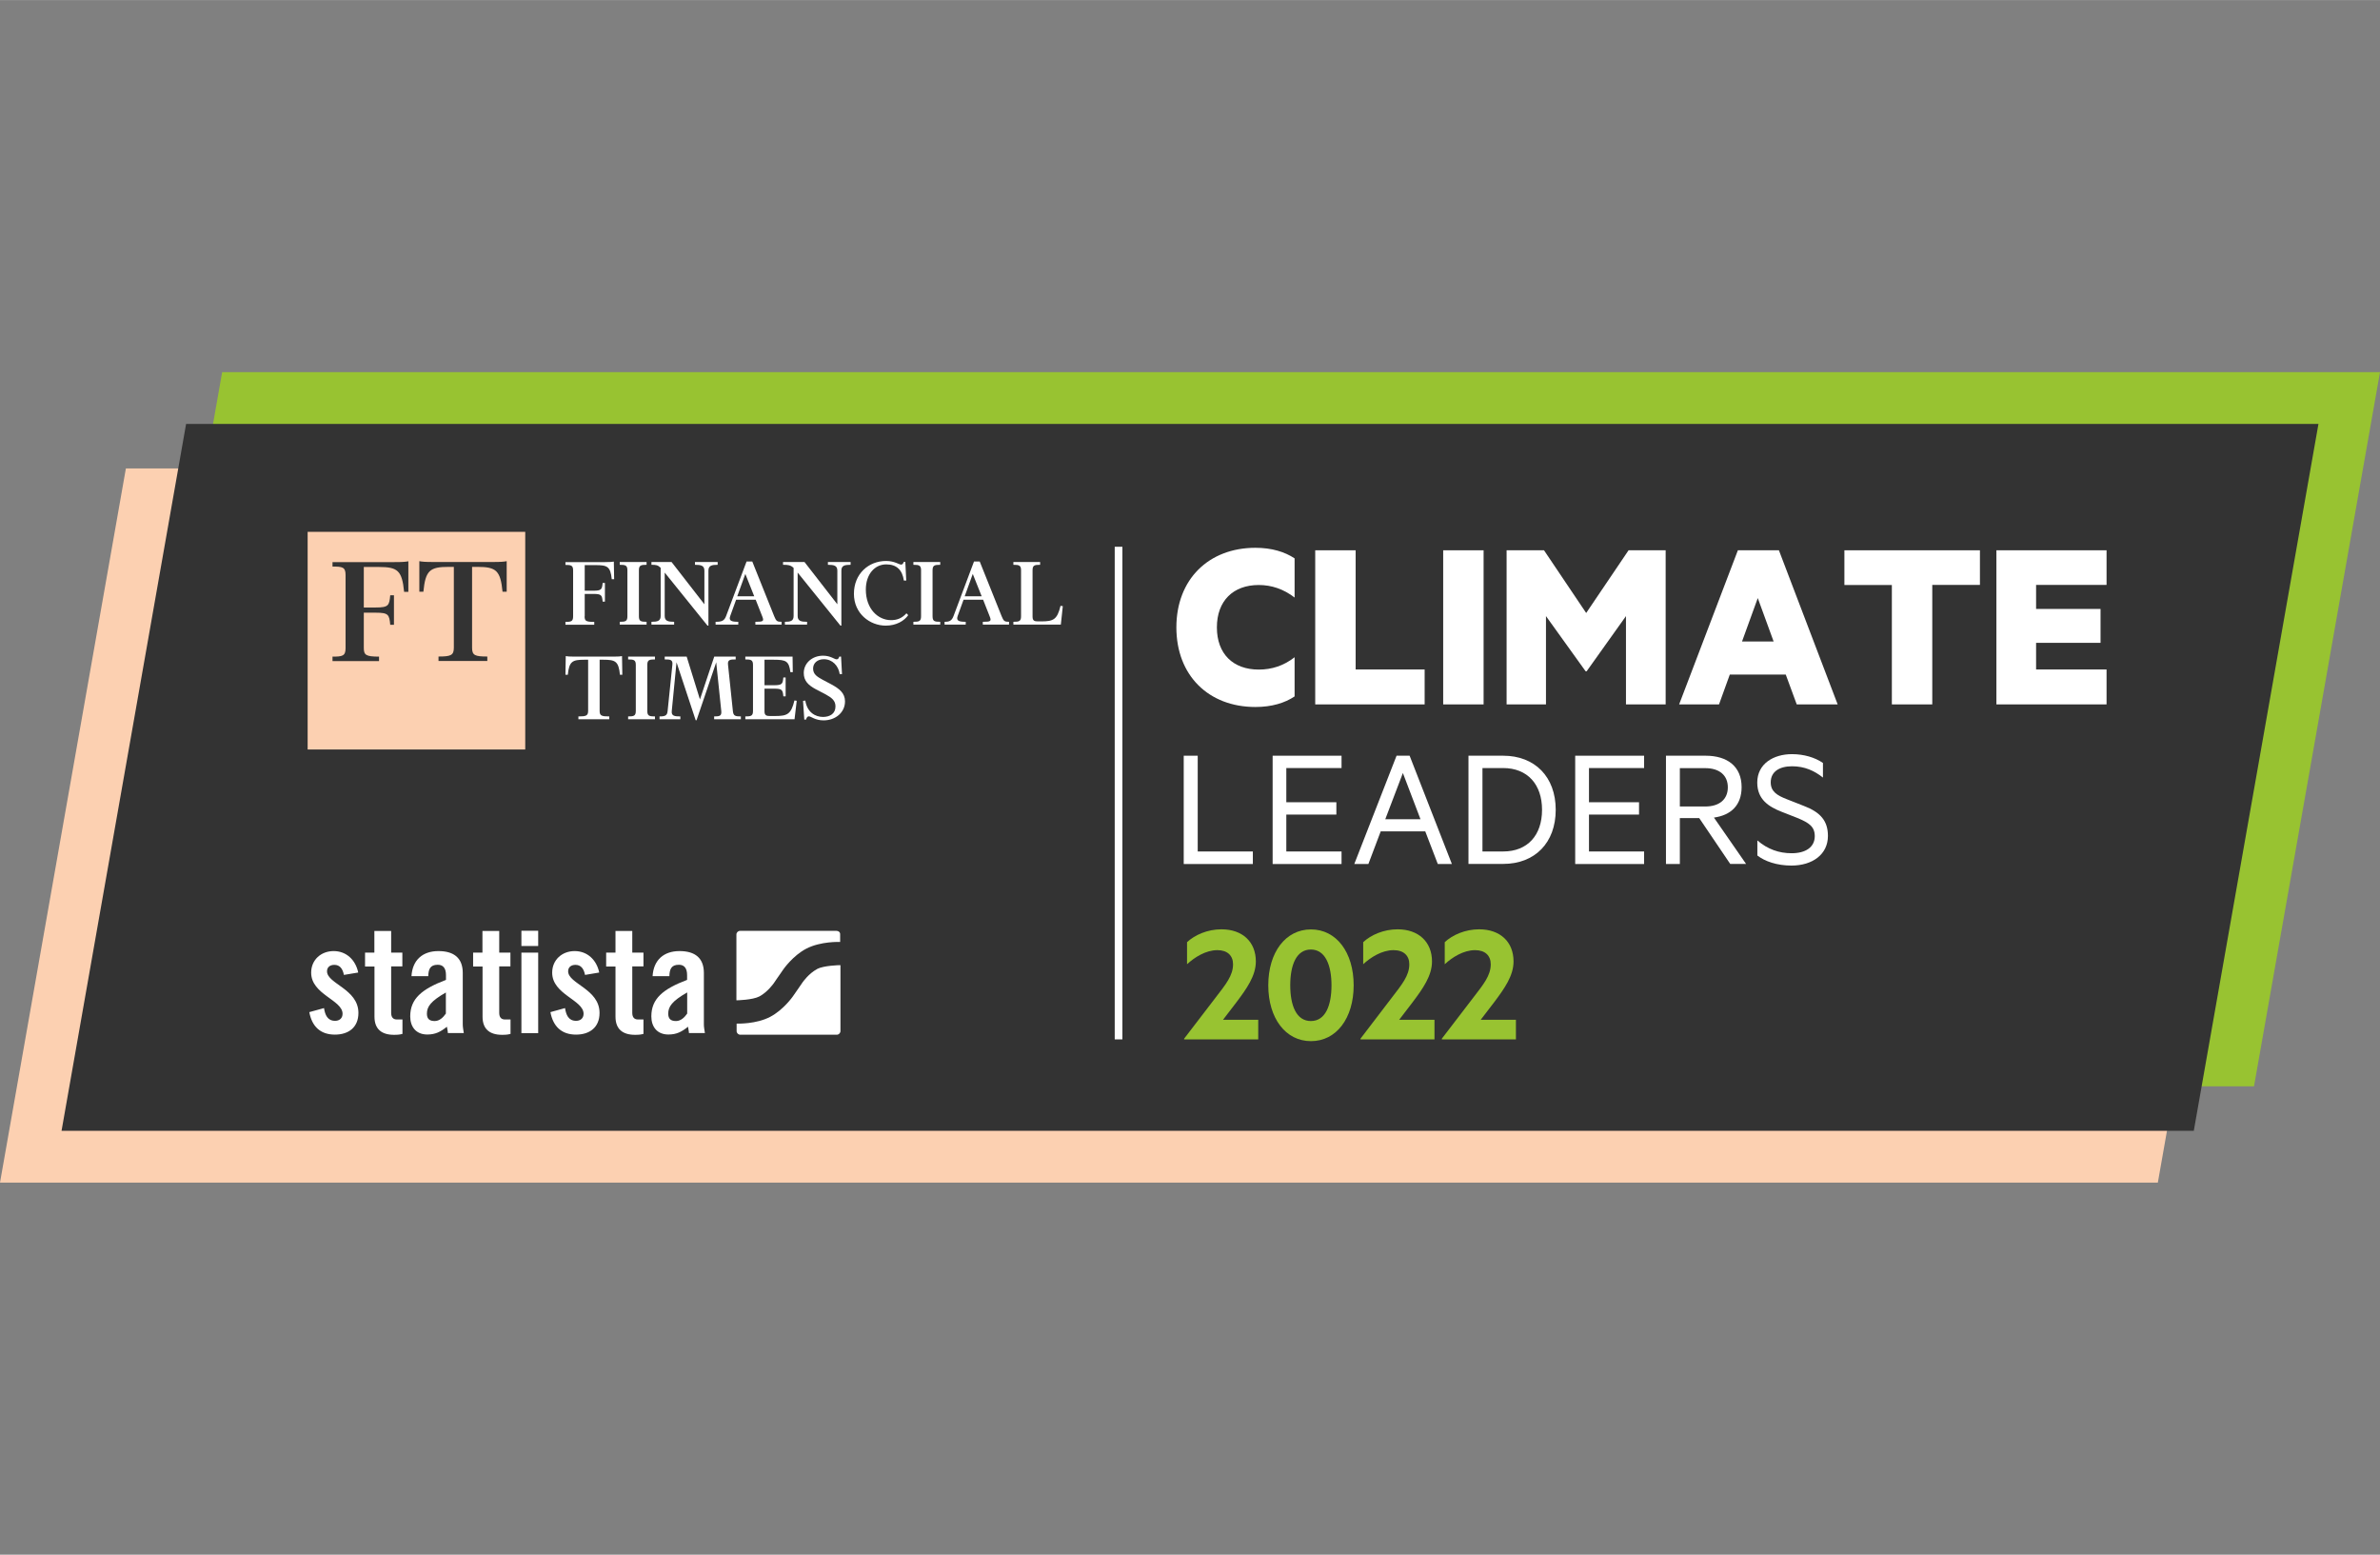 <?xml version="1.0" encoding="UTF-8"?><svg id="Livello_1" xmlns="http://www.w3.org/2000/svg" width="81.03mm" height="52.92mm" viewBox="0 0 229.69 150"><rect x="0" y="0" width="229.69" height="150" fill="#808080" stroke="none"/><defs><style>.cls-1{fill:#fff;}.cls-2{fill:#98c331;}.cls-3{fill:#333;}.cls-4{fill:#fcd0b1;}</style></defs><g id="Text___Logos"><polygon class="cls-2" points="217.53 104.81 9.29 104.81 21.44 35.9 229.69 35.9 217.53 104.81"/><polygon class="cls-4" points="208.25 114.1 0 114.1 12.15 45.19 220.4 45.19 208.25 114.1"/><polygon class="cls-3" points="211.72 109.1 5.94 109.1 17.96 40.9 223.75 40.9 211.72 109.1"/><rect class="cls-1" x="107.58" y="52.75" width=".74" height="47.53"/><g><path class="cls-1" d="M114.25,72.91h1.34v9.24h5.32v1.21h-6.67v-10.45h.01Z"/><path class="cls-1" d="M129.47,72.91v1.19h-5.33v3.3h4.83v1.19h-4.83v3.56h5.33v1.21h-6.65v-10.45h6.65Z"/><path class="cls-1" d="M136.04,72.91l4.08,10.45h-1.36l-1.21-3.15h-4.3l-1.19,3.15h-1.36l4.08-10.45h1.26Zm-2.35,6.13h3.4l-1.7-4.46-1.7,4.46Z"/><path class="cls-1" d="M141.72,72.91h3.35c3.06,0,5.07,2.04,5.07,5.22s-2.01,5.22-5.07,5.22h-3.35v-10.44Zm3.34,9.24c2.37,0,3.76-1.57,3.76-4.02s-1.4-4.03-3.76-4.03h-1.99v8.05h1.99Z"/><path class="cls-1" d="M158.67,72.91v1.19h-5.32v3.3h4.83v1.19h-4.83v3.56h5.32v1.21h-6.65v-10.45h6.65Z"/><path class="cls-1" d="M162.12,78.94v4.42h-1.34v-10.45h3.83c2.11,0,3.47,1.05,3.47,3.03,0,1.74-1.02,2.71-2.67,2.94l3.1,4.47h-1.53l-2.99-4.42h-1.87Zm0-1.13h2.45c1.38,0,2.18-.7,2.18-1.85s-.8-1.85-2.18-1.85h-2.45v3.7Z"/><path class="cls-1" d="M169.62,81.1c.97,.83,2.06,1.22,3.29,1.22,1.34,0,2.23-.58,2.23-1.65,0-.92-.56-1.29-1.67-1.75l-1.53-.6c-1.22-.48-2.35-1.17-2.35-2.82,0-1.8,1.55-2.74,3.35-2.74,1.14,0,2.21,.31,2.99,.85v1.41c-.83-.66-1.77-1.09-2.98-1.09s-2.06,.51-2.06,1.55c0,.88,.6,1.26,1.56,1.63l1.65,.65c1.6,.61,2.31,1.45,2.31,2.89,0,1.79-1.5,2.86-3.52,2.86-1.41,0-2.57-.41-3.29-.97v-1.44h.02Z"/></g><g><path class="cls-1" d="M121.16,52.85c1.57,0,2.83,.39,3.78,1.02v3.78c-1.06-.82-2.23-1.21-3.46-1.21-2.47,0-4.04,1.53-4.04,4.09s1.57,4.07,4.04,4.07c1.24,0,2.4-.36,3.46-1.19v3.78c-.94,.63-2.2,1.02-3.78,1.02-4.53,0-7.63-3.05-7.63-7.68,0-4.63,3.11-7.68,7.63-7.68Z"/><path class="cls-1" d="M126.93,53.09h3.9v11.5h6.66v3.37h-10.56v-14.87Z"/><path class="cls-1" d="M143.18,67.96h-3.9v-14.87h3.9v14.87Z"/><path class="cls-1" d="M153.03,64.77l-3.83-5.33v8.52h-3.8v-14.87h3.61l4.07,6.05,4.09-6.05h3.58v14.87h-3.83v-8.52l-3.8,5.33h-.09Z"/><path class="cls-1" d="M171.68,53.09l5.67,14.87h-3.95l-1.06-2.88h-5.4l-1.04,2.88h-3.85l5.67-14.87h3.96Zm-3.56,8.8h3.05l-1.53-4.19-1.52,4.19Z"/><path class="cls-1" d="M178,53.09h13.08v3.34h-4.6v11.53h-3.9v-11.52h-4.58v-3.35Z"/><path class="cls-1" d="M203.3,53.09v3.34h-6.8v2.32h6.22v3.27h-6.22v2.57h6.8v3.37h-10.63v-14.87h10.63Z"/></g><g><path class="cls-2" d="M121.43,98.39v1.89h-7.15v-.07l3.05-3.98c.97-1.26,1.67-2.11,1.67-3.2,0-.82-.53-1.36-1.51-1.36-1.14,0-2.23,.71-2.93,1.36v-2.13c.75-.7,1.97-1.24,3.32-1.24,2.03,0,3.32,1.21,3.32,3.1,0,1.38-.88,2.62-1.89,3.96l-1.28,1.67h3.4Z"/><path class="cls-2" d="M122.4,95.06c0-3.18,1.67-5.39,4.12-5.39s4.12,2.21,4.12,5.39-1.67,5.39-4.12,5.39-4.12-2.21-4.12-5.39Zm2.12,0c0,1.94,.58,3.45,1.99,3.45s1.99-1.51,1.99-3.45-.6-3.45-1.99-3.45c-1.41,0-1.99,1.51-1.99,3.45Z"/><path class="cls-2" d="M138.44,98.39v1.89h-7.14v-.07l3.04-3.98c.97-1.26,1.67-2.11,1.67-3.2,0-.82-.53-1.36-1.52-1.36-1.14,0-2.23,.71-2.93,1.36v-2.13c.75-.7,1.97-1.24,3.32-1.24,2.02,0,3.32,1.21,3.32,3.1,0,1.38-.88,2.62-1.89,3.96l-1.28,1.67h3.41Z"/><path class="cls-2" d="M146.3,98.39v1.89h-7.15v-.07l3.05-3.98c.97-1.26,1.67-2.11,1.67-3.2,0-.82-.53-1.36-1.51-1.36-1.14,0-2.23,.71-2.93,1.36v-2.13c.75-.7,1.97-1.24,3.32-1.24,2.03,0,3.32,1.21,3.32,3.1,0,1.38-.88,2.62-1.89,3.96l-1.28,1.67h3.4Z"/></g><rect class="cls-4" x="29.69" y="51.31" width="21" height="21"/><g><path class="cls-3" d="M35.11,54.7v3.91h1.15c1.25,0,1.31-.2,1.4-1.18h.36v2.85h-.36c-.09-.98-.16-1.17-1.4-1.17h-1.15v3.39c0,.69,.19,.85,1.47,.85v.43h-4.49v-.43c.93,0,1.26-.05,1.26-.8v-7.09c0-.76-.33-.8-1.26-.8v-.43h5.98c.8,0,1.09-.03,1.34-.08v2.95h-.41c-.2-2.05-.61-2.4-2.44-2.4h-1.45Z"/><path class="cls-3" d="M47.56,54.22c.8,0,1.09-.03,1.34-.08v2.95h-.4c-.2-2.05-.61-2.4-2.44-2.4h-.5v7.8c0,.74,.28,.85,1.47,.85v.43h-4.71v-.43c1.18,0,1.48-.11,1.48-.85v-7.8h-.5c-1.83,0-2.24,.35-2.44,2.4h-.39v-2.95c.25,.05,.54,.08,1.34,.08h5.75Z"/></g><g><path class="cls-1" d="M56.42,59.46c0,.44,.12,.54,.93,.54v.27h-2.78v-.27c.55,0,.74-.05,.74-.53v-4.44c0-.48-.19-.53-.74-.53v-.27h3.82c.51,0,.69-.02,.85-.05l.03,1.7h-.23c-.13-1.25-.44-1.36-1.59-1.36h-1.02v2.47h.83c.79,0,.84-.13,.9-.75h.22v1.8h-.22c-.06-.62-.11-.74-.9-.74h-.83v2.16h0Z"/><path class="cls-1" d="M59.81,60.26v-.27c.55,0,.74-.05,.74-.53v-4.44c0-.48-.19-.53-.74-.53v-.27h2.59v.27c-.55,0-.74,.05-.74,.53v4.44c0,.48,.19,.53,.74,.53v.27h-2.59Z"/><path class="cls-1" d="M68.28,60.36l-4.13-5.12v4.19c0,.49,.34,.56,.91,.56v.27h-2.19v-.27c.57,0,.89-.07,.89-.56v-4.65c-.27-.27-.46-.29-.89-.29v-.27h1.94l3.17,4.08v-3.25c0-.49-.34-.56-.91-.56v-.27h2.19v.27c-.57,0-.89,.07-.89,.56v5.31h-.09Z"/><path class="cls-1" d="M71.24,60.26h-2.18v-.27c.58,0,.84-.08,1.02-.57l1.97-5.25h.55l2.12,5.29c.19,.47,.28,.53,.71,.53v.27h-2.53v-.27c.78,0,.85-.06,.66-.53l-.63-1.6h-1.89l-.56,1.55c-.18,.48,.1,.58,.77,.58v.27h-.01Zm-.09-2.73h1.64l-.86-2.16-.78,2.16Z"/><path class="cls-1" d="M81.11,60.36l-4.13-5.12v4.19c0,.49,.34,.56,.91,.56v.27h-2.14v-.27c.53,0,.84-.07,.84-.56v-4.64c-.3-.28-.53-.3-1.02-.3v-.27h2.07l3.17,4.08v-3.25c0-.49-.34-.56-.91-.56v-.27h2.19v.27c-.57,0-.89,.07-.89,.56v5.31h-.09Z"/><path class="cls-1" d="M87.22,54.21h.15l.09,1.8h-.23c-.15-1.03-.7-1.56-1.7-1.56-1.12,0-1.97,.96-1.97,2.43,0,1.88,1.19,2.95,2.43,2.95,.54,0,1.03-.15,1.49-.66l.17,.18c-.39,.55-1.15,1.01-2.17,1.01-1.52,0-3.07-1.15-3.07-3.07s1.4-3.17,3.11-3.17c.81,0,1.24,.35,1.45,.35,.12,0,.19-.09,.25-.26Z"/><path class="cls-1" d="M88.15,60.26v-.27c.55,0,.74-.05,.74-.53v-4.44c0-.48-.19-.53-.74-.53v-.27h2.59v.27c-.55,0-.74,.05-.74,.53v4.44c0,.48,.19,.53,.74,.53v.27h-2.59Z"/><path class="cls-1" d="M93.19,60.26h-2.03v-.27c.45,0,.69-.08,.87-.57l1.97-5.25h.55l2.12,5.29c.19,.47,.28,.53,.71,.53v.27h-2.53v-.27c.78,0,.85-.06,.66-.53l-.63-1.6h-1.89l-.56,1.55c-.18,.48,.1,.58,.77,.58v.27h-.01Zm-.09-2.73h1.64l-.86-2.16-.78,2.16Z"/><path class="cls-1" d="M97.8,60.26v-.27c.55,0,.74-.05,.74-.53v-4.44c0-.48-.19-.53-.74-.53v-.27h2.58v.27c-.55,0-.73,.05-.73,.53v4.48c0,.4,.2,.45,.53,.45h.31c1.17,0,1.54-.17,1.86-1.5l.22,.03-.19,1.78h-4.58Z"/></g><g><path class="cls-1" d="M60.03,63.3l.03,1.8h-.23c-.13-1.3-.44-1.45-1.59-1.45h-.37v4.93c0,.47,.18,.54,.93,.54v.27h-2.98v-.27c.75,0,.94-.07,.94-.54v-4.93h-.37c-1.16,0-1.46,.16-1.59,1.45h-.23l.03-1.8c.16,.03,.34,.05,.85,.05h3.75c.49,0,.67-.02,.83-.05Z"/><path class="cls-1" d="M60.62,69.39v-.27c.55,0,.74-.05,.74-.53v-4.44c0-.48-.19-.53-.74-.53v-.27h2.59v.27c-.55,0-.74,.05-.74,.53v4.44c0,.48,.19,.53,.74,.53v.27h-2.59Z"/><path class="cls-1" d="M71,63.35v.27c-.55,0-.79,.03-.74,.51l.47,4.48c.05,.46,.23,.51,.77,.51v.27h-2.58v-.27c.54,0,.73-.05,.69-.51l-.49-4.71-1.9,5.59h-.08l-1.85-5.59-.46,4.7c-.05,.48,.28,.52,.83,.52v.27h-2.01v-.27c.55,0,.74-.09,.78-.52l.46-4.47c.05-.48-.19-.51-.74-.51v-.27h2.12l1.28,4.13,1.38-4.13h2.07Z"/><path class="cls-1" d="M75.82,67.18h-.22c-.06-.62-.11-.74-.9-.74h-.92v2.19c0,.4,.2,.45,.53,.45h.5c1.17,0,1.54-.17,1.86-1.5l.22,.03-.21,1.78h-4.75v-.27c.55,0,.74-.05,.74-.53v-4.44c0-.48-.19-.53-.74-.53v-.27h4.56l.02,1.5h-.23c-.14-1.07-.41-1.2-1.6-1.2h-.9v2.46h.92c.79,0,.84-.13,.9-.75h.22v1.82Z"/><path class="cls-1" d="M80.63,68.15c0-.55-.35-.83-.95-1.16l-.96-.5c-.72-.39-1.15-.81-1.15-1.56,0-.95,.81-1.67,1.86-1.67,.73,0,1.1,.35,1.31,.35,.14,0,.2-.09,.26-.26h.17l.09,1.69h-.22c-.12-.81-.71-1.44-1.53-1.44-.62,0-1.04,.37-1.04,.9,0,.58,.44,.81,.92,1.08l.83,.44c.78,.42,1.33,.85,1.33,1.65,0,1.07-.92,1.83-2.07,1.83-.81,0-1.21-.39-1.42-.39-.14,0-.21,.12-.27,.31h-.17l-.12-1.8,.22-.03c.17,1.12,.95,1.58,1.72,1.58,.64-.01,1.19-.3,1.19-1.02Z"/></g><g><path class="cls-1" d="M33.19,94.06c-.12-.62-.41-.97-.92-.97-.42,0-.71,.22-.71,.62,0,1.21,3.03,1.7,3.03,4.02,0,1.39-.95,2.09-2.27,2.09-1.42,0-2.22-.81-2.47-2.17l1.42-.39c.1,.65,.33,1.23,1.07,1.23,.42,0,.72-.25,.72-.68,0-1.34-3.03-1.85-3.03-3.97,0-1.23,.95-2.08,2.17-2.08s2.12,.85,2.37,2.07l-1.38,.23Z"/><path class="cls-1" d="M35.23,93.24v-1.33h.9v-2.09h1.62v2.09h1.08v1.33h-1.08v4.48c0,.4,.17,.64,.55,.64h.54v1.39c-.22,.06-.41,.09-.81,.09-1.21,0-1.89-.56-1.89-1.75v-4.84h-.91Z"/><path class="cls-1" d="M39.71,94.19c.09-1.57,1.08-2.43,2.6-2.43s2.35,.69,2.35,2.11v4.98c0,.24,.06,.56,.1,.82h-1.54c0-.22-.07-.42-.09-.61-.61,.49-1.11,.75-1.89,.75-1.1,0-1.65-.75-1.65-1.75,0-1.71,1.13-2.64,3.45-3.52v-.46c0-.65-.26-1-.79-1-.74,0-.9,.43-.92,1.1h-1.62Zm3.33,1.56c-1.47,.84-1.84,1.37-1.84,2.05,0,.51,.26,.71,.75,.71,.45,0,.81-.33,1.08-.72v-2.04h0Z"/><path class="cls-1" d="M45.66,93.24v-1.33h.9v-2.09h1.62v2.09h1.08v1.33h-1.08v4.48c0,.4,.17,.64,.55,.64h.54v1.39c-.22,.06-.4,.09-.81,.09-1.21,0-1.89-.56-1.89-1.75v-4.84h-.91Z"/><path class="cls-1" d="M50.32,89.8h1.62v1.47h-1.62v-1.47Zm0,2.11h1.62v7.77h-1.62v-7.77Z"/><path class="cls-1" d="M56.46,94.06c-.12-.62-.41-.97-.92-.97-.42,0-.71,.22-.71,.62,0,1.21,3.03,1.7,3.03,4.02,0,1.39-.95,2.09-2.27,2.09-1.41,0-2.22-.81-2.47-2.17l1.41-.39c.1,.65,.33,1.23,1.07,1.23,.42,0,.72-.25,.72-.68,0-1.34-3.03-1.85-3.03-3.97,0-1.23,.95-2.08,2.17-2.08s2.12,.85,2.37,2.07l-1.37,.23Z"/><path class="cls-1" d="M58.5,93.24v-1.33h.9v-2.09h1.62v2.09h1.08v1.33h-1.08v4.48c0,.4,.17,.64,.55,.64h.53v1.39c-.22,.06-.4,.09-.81,.09-1.21,0-1.89-.56-1.89-1.75v-4.84h-.9Z"/><path class="cls-1" d="M62.98,94.19c.09-1.57,1.08-2.43,2.6-2.43s2.35,.69,2.35,2.11v4.98c0,.24,.06,.56,.1,.82h-1.54c-.01-.22-.07-.42-.09-.61-.61,.49-1.11,.75-1.89,.75-1.1,0-1.65-.75-1.65-1.75,0-1.71,1.13-2.64,3.45-3.52v-.46c0-.65-.26-1-.79-1-.74,0-.9,.43-.92,1.1h-1.62Zm3.34,1.56c-1.47,.84-1.83,1.37-1.83,2.05,0,.51,.26,.71,.75,.71,.45,0,.81-.33,1.08-.72v-2.04Z"/><path class="cls-1" d="M80.74,89.81h-9.32c-.19,0-.35,.16-.35,.35v6.35h.05s1.51-.03,2.16-.37c.8-.42,1.39-1.27,1.39-1.27,.15-.22,.32-.46,.37-.54s.11-.15,.12-.17c.01-.02,.08-.11,.11-.16,.04-.05,.19-.27,.34-.49,0,0,.91-1.31,2.2-1.98,1.4-.73,3.24-.65,3.24-.65h.03v-.72c.02-.2-.14-.35-.34-.35m-1.89,3.69c-.8,.42-1.39,1.27-1.39,1.27-.15,.22-.32,.46-.37,.54s-.11,.15-.12,.17c-.01,.02-.08,.11-.11,.16-.04,.05-.19,.27-.34,.49,0,0-.91,1.31-2.2,1.98-1.34,.7-3.09,.65-3.23,.65v.72c0,.19,.16,.35,.35,.35h9.32c.19,0,.35-.16,.35-.35v-6.36s-.06,0-.09,0c-.02,0-1.52,.03-2.17,.37"/></g></g></svg>
